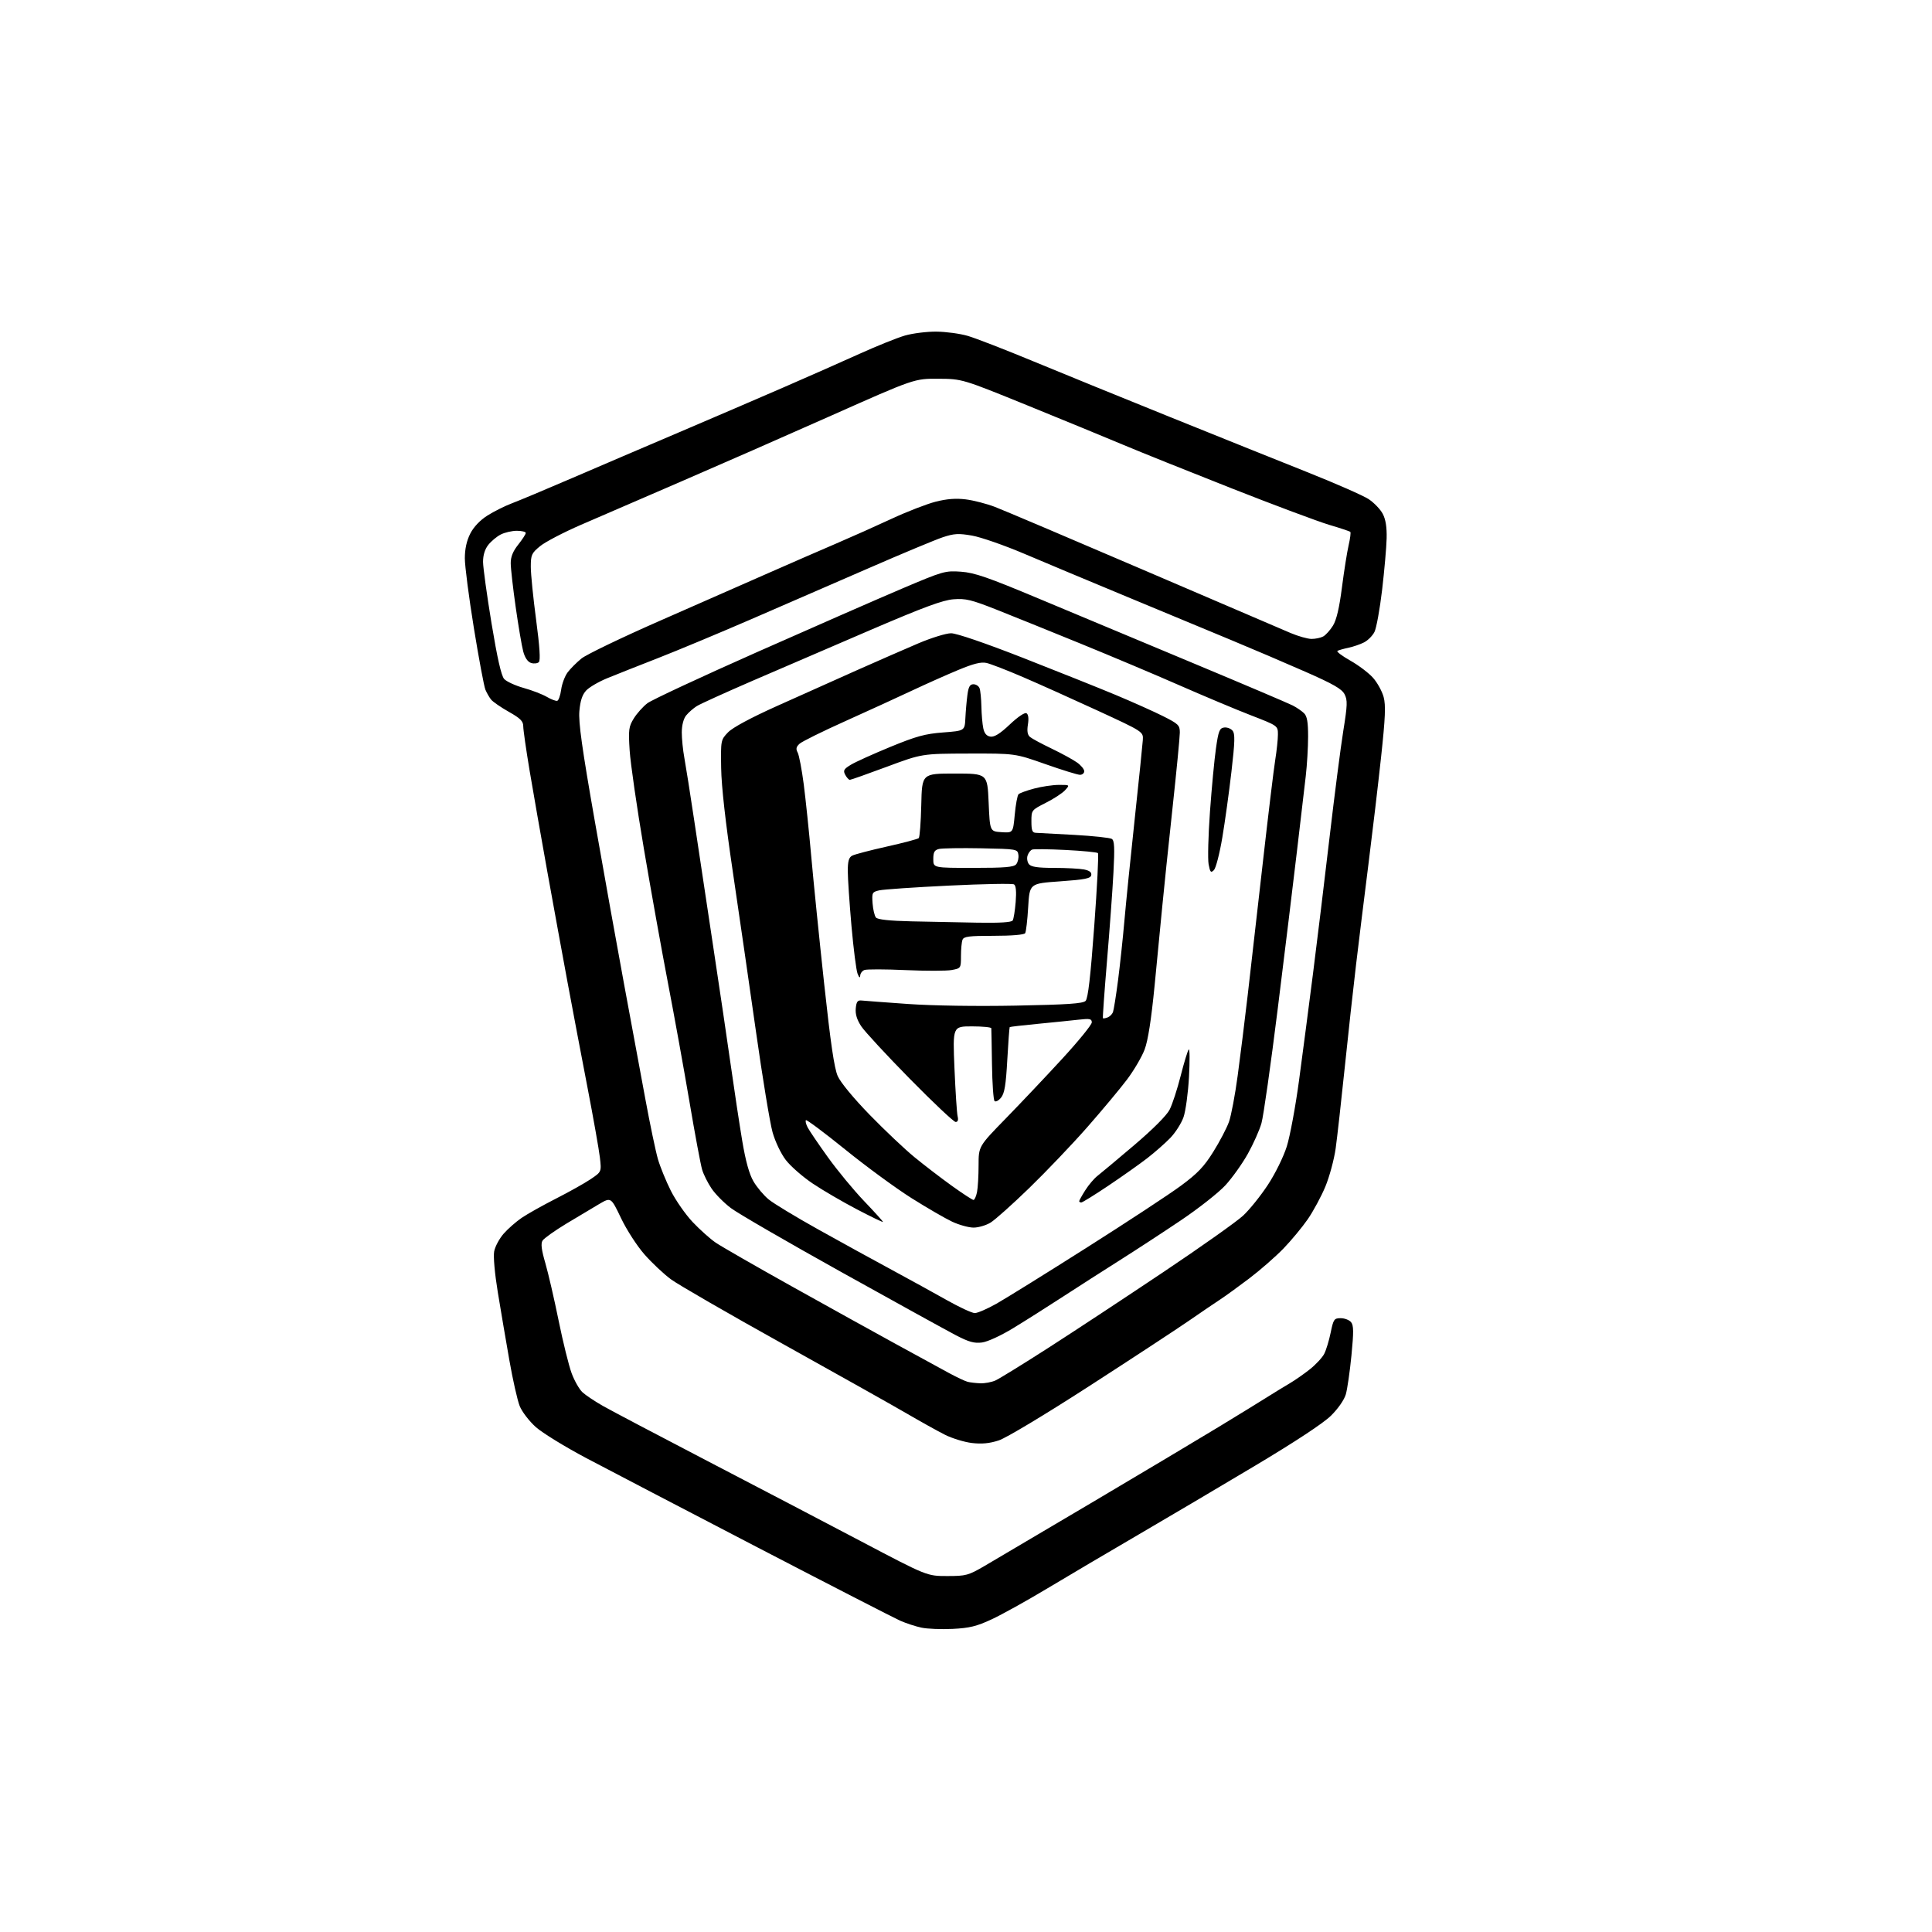 <?xml version="1.0" encoding="UTF-8" standalone="no"?>
<svg 
  version="1.1" 
  xmlns="http://www.w3.org/2000/svg" 
  xmlns:xlink="http://www.w3.org/1999/xlink" 
  xmlns:svg="http://www.w3.org/2000/svg"
  xmlns:rdf="http://www.w3.org/1999/02/22-rdf-syntax-ns#"
  xmlns:cc="http://creativecommons.org/ns#"
  xmlns:dc="http://purl.org/dc/elements/1.1/"
  viewBox="0 0 768 768"
  width="768"
  height="768"
>
<style>svg {background-color: white; }</style>"
<path stroke="none" fill="black" fill-rule="evenodd" d="M378.70,647.51C374.19,647.73 368.60,647.51 366.27,647.01C363.94,646.52 360.12,645.26 357.77,644.22C355.42,643.17 329.88,630.05 301.00,615.05C272.12,600.04 241.57,584.11 233.10,579.64C224.64,575.16 215.57,569.59 212.97,567.26C210.36,564.92 207.49,561.18 206.59,558.93C205.69,556.68 203.83,548.46 202.47,540.67C201.10,532.88 199.04,520.75 197.89,513.72C196.67,506.29 196.06,499.48 196.44,497.45C196.80,495.53 198.50,492.37 200.20,490.42C201.91,488.47 205.15,485.63 207.41,484.09C209.66,482.56 215.78,479.13 221.00,476.47C226.22,473.81 232.44,470.33 234.81,468.73C239.12,465.82 239.12,465.82 238.47,460.16C238.11,457.05 235.87,444.38 233.48,432.00C231.09,419.62 227.55,400.95 225.61,390.50C223.67,380.05 220.05,360.25 217.57,346.50C215.09,332.75 211.93,314.69 210.53,306.36C209.14,298.04 208.00,290.09 208.00,288.71C208.00,286.69 206.87,285.55 202.25,282.95C199.09,281.16 195.92,278.98 195.22,278.10C194.51,277.22 193.49,275.44 192.95,274.15C192.41,272.86 190.35,261.83 188.37,249.65C186.39,237.47 184.78,224.99 184.78,221.92C184.79,218.19 185.50,214.94 186.94,212.12C188.30,209.45 190.81,206.81 193.75,204.94C196.31,203.32 200.67,201.14 203.45,200.09C206.23,199.05 217.05,194.51 227.50,190.01C237.95,185.51 257.07,177.32 270.00,171.82C282.93,166.31 301.60,158.28 311.50,153.98C321.40,149.68 335.03,143.65 341.80,140.59C348.56,137.53 356.62,134.29 359.71,133.39C362.80,132.50 368.43,131.79 372.22,131.83C376.01,131.86 381.63,132.62 384.70,133.52C387.77,134.41 399.56,138.98 410.89,143.68C422.23,148.37 446.57,158.30 465.00,165.73C483.43,173.17 507.88,182.99 519.34,187.56C530.81,192.12 541.93,197.01 544.07,198.42C546.20,199.84 548.72,202.46 549.66,204.25C550.83,206.48 551.32,209.54 551.21,214.00C551.13,217.57 550.31,226.80 549.41,234.50C548.50,242.20 547.13,249.73 546.36,251.23C545.59,252.74 543.74,254.59 542.23,255.36C540.73,256.13 537.92,257.09 536.00,257.50C534.08,257.90 532.12,258.46 531.65,258.74C531.18,259.01 533.50,260.76 536.80,262.62C540.09,264.48 544.17,267.57 545.85,269.49C547.54,271.40 549.41,274.83 550.02,277.09C550.90,280.35 550.69,285.29 549.01,300.86C547.85,311.66 545.58,330.85 543.98,343.50C542.38,356.15 540.16,374.15 539.05,383.50C537.93,392.85 535.91,411.30 534.54,424.50C533.17,437.70 531.56,452.10 530.95,456.50C530.33,460.90 528.49,467.73 526.86,471.67C525.22,475.61 522.06,481.46 519.85,484.67C517.63,487.88 513.27,493.13 510.16,496.35C507.04,499.56 500.98,504.87 496.67,508.14C492.36,511.40 487.19,515.16 485.17,516.48C483.15,517.80 477.45,521.67 472.50,525.09C467.55,528.50 449.70,540.21 432.83,551.10C415.31,562.41 399.95,571.63 397.02,572.59C393.36,573.78 390.32,574.08 386.38,573.62C383.35,573.26 378.54,571.79 375.68,570.36C372.83,568.93 365.89,565.07 360.25,561.78C354.61,558.50 332.44,546.05 310.99,534.12C289.54,522.19 269.63,510.69 266.74,508.57C263.86,506.45 259.11,501.98 256.18,498.64C253.23,495.29 249.07,488.85 246.87,484.23C242.88,475.88 242.88,475.88 238.19,478.62C235.61,480.13 229.72,483.65 225.10,486.44C220.48,489.24 216.24,492.26 215.67,493.16C214.93,494.34 215.24,496.82 216.79,502.14C217.96,506.19 220.34,516.48 222.07,525.00C223.80,533.52 226.13,542.94 227.25,545.93C228.36,548.91 230.29,552.29 231.54,553.45C232.78,554.60 236.44,557.04 239.65,558.87C242.87,560.70 261.48,570.50 281.00,580.66C300.52,590.81 328.20,605.28 342.50,612.81C368.50,626.50 368.50,626.50 376.50,626.50C384.05,626.50 384.89,626.27 391.50,622.42C395.35,620.17 414.70,608.75 434.50,597.02C454.30,585.30 476.80,571.87 484.50,567.19C492.20,562.51 500.75,557.26 503.50,555.52C506.25,553.78 510.30,551.30 512.50,550.01C514.70,548.72 518.42,546.13 520.77,544.25C523.11,542.38 525.65,539.64 526.40,538.17C527.16,536.70 528.31,532.91 528.96,529.75C530.06,524.40 530.34,524.00 532.95,524.00C534.49,524.00 536.34,524.71 537.06,525.57C538.11,526.84 538.14,529.39 537.22,538.82C536.59,545.24 535.58,552.19 534.99,554.25C534.35,556.46 531.93,559.94 529.09,562.75C526.05,565.75 514.89,573.10 498.88,582.66C484.92,591.00 464.05,603.33 452.50,610.07C440.95,616.81 424.75,626.37 416.50,631.32C408.25,636.27 398.22,641.85 394.20,643.71C388.25,646.48 385.40,647.18 378.70,647.51zM389.70,549.88C391.46,549.95 394.16,549.44 395.70,548.76C397.24,548.07 406.82,542.16 417.00,535.62C427.18,529.08 447.65,515.59 462.50,505.64C477.35,495.70 491.60,485.61 494.16,483.23C496.72,480.85 501.14,475.35 503.99,471.01C506.91,466.58 510.20,459.90 511.51,455.76C512.79,451.72 514.99,439.88 516.39,429.46C517.80,419.03 520.29,399.93 521.94,387.00C523.59,374.07 526.54,349.77 528.50,333.00C530.46,316.23 532.92,297.14 533.97,290.59C535.64,280.20 535.70,278.33 534.48,275.97C533.39,273.85 529.98,271.90 518.83,267.00C510.99,263.55 497.81,257.92 489.54,254.49C481.27,251.05 462.57,243.29 448.00,237.23C433.43,231.18 415.03,223.48 407.13,220.12C399.22,216.76 389.90,213.52 386.42,212.91C381.04,211.98 379.29,212.07 374.79,213.56C371.88,214.53 358.70,220.02 345.50,225.78C332.30,231.53 311.15,240.72 298.50,246.20C285.85,251.68 269.20,258.62 261.50,261.63C253.80,264.63 244.74,268.22 241.36,269.61C237.99,270.99 234.24,273.18 233.03,274.47C231.47,276.13 230.68,278.51 230.31,282.66C229.92,287.12 231.36,297.45 236.46,326.50C240.12,347.40 245.38,376.65 248.13,391.50C250.89,406.35 254.67,426.76 256.53,436.85C258.39,446.95 260.65,457.72 261.54,460.79C262.44,463.87 264.75,469.52 266.67,473.35C268.60,477.18 272.50,482.77 275.34,485.78C278.18,488.78 282.30,492.47 284.50,493.97C286.70,495.47 300.43,503.36 315.00,511.49C329.57,519.62 348.25,529.97 356.50,534.48C364.75,538.99 374.04,544.06 377.14,545.75C380.24,547.43 383.62,549.03 384.64,549.29C385.66,549.55 387.94,549.82 389.70,549.88zM390.37,533.66C387.30,534.06 385.16,533.47 380.00,530.79C376.43,528.93 355.95,517.64 334.50,505.70C313.05,493.76 293.27,482.30 290.54,480.23C287.81,478.17 284.36,474.68 282.88,472.49C281.39,470.30 279.69,466.91 279.11,464.96C278.52,463.00 276.25,450.85 274.07,437.95C271.88,425.05 268.06,403.93 265.57,391.00C263.09,378.07 258.76,354.00 255.97,337.50C253.17,321.00 250.62,303.38 250.30,298.35C249.77,290.04 249.93,288.86 251.95,285.58C253.18,283.59 255.61,280.88 257.34,279.55C259.08,278.23 278.81,269.03 301.19,259.11C323.56,249.19 349.44,237.86 358.69,233.93C374.90,227.05 375.73,226.81 382.00,227.26C387.40,227.65 392.65,229.46 413.00,237.99C426.48,243.63 454.03,255.15 474.23,263.59C494.43,272.02 512.27,279.61 513.88,280.44C515.49,281.27 517.53,282.67 518.41,283.55C519.59,284.73 520.00,287.12 519.99,292.82C519.99,297.04 519.57,304.10 519.06,308.50C518.55,312.90 516.97,326.40 515.54,338.50C514.12,350.60 510.69,378.73 507.92,401.00C505.15,423.27 502.24,443.75 501.45,446.50C500.67,449.25 498.23,454.71 496.04,458.64C493.85,462.57 489.84,468.19 487.14,471.14C484.43,474.09 476.43,480.39 469.36,485.14C462.29,489.90 451.32,497.06 445.00,501.05C438.68,505.05 428.55,511.53 422.50,515.47C416.45,519.41 407.62,525.00 402.87,527.89C397.92,530.92 392.60,533.37 390.37,533.66zM387.50,521.97C388.60,521.97 392.48,520.29 396.11,518.24C399.75,516.18 415.86,506.18 431.91,496.00C447.97,485.82 464.84,474.74 469.41,471.36C476.07,466.45 478.63,463.76 482.32,457.83C484.86,453.77 487.65,448.43 488.53,445.97C489.41,443.51 490.98,435.20 492.01,427.50C493.05,419.80 494.84,405.40 495.99,395.50C497.13,385.60 499.83,361.96 501.98,342.97C504.13,323.97 506.36,305.52 506.94,301.97C507.51,298.41 507.99,293.93 507.99,292.00C507.99,288.50 507.99,288.50 497.25,284.34C491.34,282.05 478.62,276.71 469.00,272.49C459.38,268.26 441.60,260.77 429.50,255.83C417.40,250.89 402.35,244.81 396.06,242.32C386.15,238.40 383.86,237.85 379.06,238.22C374.78,238.55 367.30,241.31 346.50,250.23C331.65,256.61 310.50,265.71 299.50,270.47C288.50,275.23 278.38,279.82 277.00,280.68C275.62,281.55 273.72,283.21 272.77,284.38C271.71,285.68 271.04,288.25 271.02,291.07C271.01,293.58 271.47,298.16 272.04,301.26C272.61,304.35 274.38,315.57 275.97,326.19C277.55,336.81 280.93,359.23 283.47,376.00C286.01,392.77 289.21,414.38 290.57,424.00C291.93,433.62 293.94,446.88 295.04,453.45C296.41,461.60 297.83,466.73 299.52,469.62C300.88,471.95 303.60,475.18 305.56,476.79C307.52,478.41 316.41,483.79 325.31,488.75C334.22,493.72 347.35,500.94 354.50,504.79C361.65,508.65 371.55,514.10 376.50,516.89C381.45,519.68 386.40,521.97 387.50,521.97zM387.00,487.99C385.07,487.98 381.25,486.93 378.50,485.64C375.75,484.35 368.47,480.13 362.32,476.26C356.17,472.38 344.33,463.71 336.02,456.98C327.71,450.26 320.67,445.00 320.37,445.29C320.08,445.59 320.38,446.88 321.05,448.16C321.72,449.45 325.33,454.77 329.09,460.00C332.84,465.23 339.31,473.06 343.46,477.41C347.61,481.75 351.00,485.50 351.00,485.73C351.00,485.96 346.35,483.72 340.67,480.75C334.99,477.78 327.06,473.16 323.06,470.47C319.05,467.78 314.24,463.57 312.36,461.11C310.43,458.59 308.14,453.79 307.10,450.07C306.08,446.46 303.11,428.43 300.50,410.00C297.89,391.57 293.74,363.00 291.30,346.50C288.41,327.03 286.78,312.58 286.67,305.32C286.50,294.28 286.53,294.12 289.38,291.14C291.20,289.23 298.37,285.37 308.88,280.64C318.02,276.52 332.25,270.15 340.50,266.48C348.75,262.81 359.77,258.00 364.99,255.77C370.21,253.55 376.10,251.73 378.07,251.73C380.23,251.73 391.53,255.59 406.58,261.48C420.28,266.85 436.90,273.49 443.50,276.25C450.10,279.01 458.54,282.78 462.25,284.64C468.45,287.75 469.00,288.28 469.00,291.20C469.00,292.94 467.68,306.55 466.07,321.43C464.46,336.32 462.65,353.68 462.05,360.00C461.45,366.32 460.07,380.60 458.98,391.71C457.64,405.38 456.35,413.64 455.00,417.21C453.90,420.12 450.75,425.50 447.99,429.16C445.23,432.82 438.09,441.37 432.13,448.16C426.16,454.95 415.81,465.79 409.14,472.26C402.46,478.74 395.54,484.92 393.75,486.01C391.96,487.10 388.93,487.99 387.00,487.99zM429.83,478.00C429.37,478.00 429.00,477.77 429.00,477.48C429.00,477.19 430.09,475.23 431.43,473.12C432.76,471.00 434.96,468.43 436.31,467.39C437.65,466.35 444.22,460.86 450.89,455.19C458.31,448.88 463.77,443.41 464.95,441.09C466.02,439.01 468.00,432.93 469.36,427.57C470.72,422.22 472.15,417.54 472.55,417.17C472.95,416.80 472.99,421.73 472.64,428.11C472.29,434.50 471.31,441.70 470.46,444.11C469.61,446.53 467.25,450.23 465.21,452.35C463.17,454.46 459.02,458.10 456.00,460.44C452.98,462.77 446.04,467.68 440.58,471.34C435.12,475.00 430.29,478.00 429.83,478.00zM386.98,477.00C387.40,477.00 388.03,475.59 388.38,473.88C388.72,472.16 389.00,467.36 389.00,463.22C389.00,455.69 389.00,455.69 399.82,444.60C405.77,438.49 415.90,427.79 422.32,420.80C428.74,413.82 434.00,407.35 434.00,406.43C434.00,404.99 433.24,404.83 428.75,405.34C425.86,405.67 418.58,406.41 412.56,406.99C406.55,407.57 401.51,408.15 401.37,408.29C401.24,408.43 400.80,414.31 400.41,421.35C399.86,431.33 399.31,434.63 397.94,436.32C396.97,437.52 395.80,438.13 395.35,437.68C394.90,437.23 394.44,430.71 394.33,423.18C394.22,415.66 394.10,409.16 394.06,408.75C394.03,408.34 390.56,408.00 386.36,408.00C378.71,408.00 378.71,408.00 379.42,424.75C379.81,433.96 380.37,442.51 380.67,443.75C381.03,445.23 380.76,446.00 379.88,446.00C379.15,446.00 370.96,438.29 361.70,428.87C352.44,419.45 343.73,410.04 342.36,407.97C340.65,405.38 339.96,403.14 340.18,400.84C340.43,398.18 340.91,397.54 342.50,397.72C343.60,397.84 351.93,398.46 361.00,399.10C370.76,399.79 388.26,400.05 403.84,399.75C424.30,399.36 430.49,398.94 431.54,397.87C432.50,396.90 433.50,388.30 434.98,368.12C436.13,352.51 436.79,339.46 436.45,339.12C436.11,338.78 430.36,338.22 423.67,337.88C416.98,337.54 410.95,337.47 410.29,337.72C409.62,337.98 408.80,339.06 408.46,340.14C408.11,341.22 408.38,342.75 409.04,343.55C409.93,344.61 412.57,345.00 419.00,345.00C423.81,345.00 429.18,345.29 430.92,345.63C433.12,346.07 434.00,346.77 433.79,347.88C433.54,349.21 431.29,349.65 421.38,350.35C409.28,351.20 409.28,351.20 408.72,360.56C408.42,365.71 407.88,370.39 407.52,370.96C407.14,371.58 402.15,372.00 395.05,372.00C385.18,372.00 383.11,372.26 382.61,373.58C382.27,374.45 382.00,377.36 382.00,380.04C382.00,384.86 381.96,384.92 378.32,385.60C376.29,385.98 368.02,385.99 359.94,385.63C351.86,385.26 344.52,385.25 343.63,385.59C342.73,385.93 341.97,386.95 341.94,387.86C341.90,388.91 341.52,388.63 340.90,387.07C340.37,385.74 339.28,377.19 338.47,368.07C337.67,358.96 337.01,349.15 337.01,346.29C337.00,342.34 337.43,340.84 338.75,340.14C339.71,339.63 345.90,338.00 352.50,336.53C359.10,335.06 364.82,333.54 365.22,333.16C365.61,332.78 366.06,326.85 366.22,319.98C366.50,307.50 366.50,307.50 379.50,307.50C392.50,307.50 392.50,307.50 393.00,319.00C393.50,330.50 393.50,330.50 398.10,330.80C402.70,331.10 402.70,331.10 403.38,323.82C403.75,319.82 404.43,316.17 404.88,315.72C405.33,315.27 408.13,314.25 411.10,313.46C414.07,312.67 418.48,312.02 420.90,312.01C425.31,312.00 425.31,312.00 423.40,314.11C422.36,315.27 418.91,317.53 415.75,319.12C410.04,322.01 410.00,322.06 410.00,326.51C410.00,330.10 410.35,331.01 411.75,331.06C412.71,331.09 419.60,331.46 427.06,331.88C434.52,332.30 441.22,333.02 441.95,333.47C443.01,334.12 443.14,336.93 442.61,346.90C442.25,353.83 441.09,369.62 440.05,381.99C439.01,394.37 438.28,404.61 438.43,404.77C438.59,404.92 439.42,404.78 440.28,404.45C441.14,404.12 442.10,403.17 442.42,402.35C442.73,401.53 443.64,395.83 444.44,389.68C445.23,383.53 446.37,372.88 446.97,366.00C447.57,359.12 449.41,340.90 451.07,325.50C452.72,310.10 454.17,296.01 454.29,294.18C454.50,290.87 454.50,290.87 436.24,282.44C426.19,277.81 412.82,271.80 406.53,269.10C400.24,266.39 393.76,263.89 392.14,263.53C389.96,263.05 386.96,263.81 380.84,266.36C376.25,268.27 368.00,271.95 362.50,274.54C357.00,277.13 345.11,282.57 336.07,286.64C327.03,290.70 318.83,294.75 317.85,295.64C316.48,296.88 316.30,297.69 317.09,299.16C317.65,300.21 318.73,305.89 319.50,311.78C320.26,317.68 321.61,330.60 322.49,340.50C323.37,350.40 325.67,373.12 327.61,390.99C330.17,414.66 331.63,424.65 333.01,427.76C334.13,430.30 339.32,436.58 345.70,443.14C351.64,449.25 359.67,456.84 363.54,460.01C367.42,463.19 374.10,468.31 378.40,471.40C382.69,474.48 386.56,477.00 386.98,477.00zM388.69,366.78C397.46,366.93 402.11,366.63 402.56,365.90C402.94,365.29 403.47,361.97 403.75,358.53C404.08,354.36 403.86,352.03 403.09,351.56C402.45,351.16 390.81,351.38 377.21,352.04C363.62,352.70 351.16,353.55 349.52,353.93C346.71,354.58 346.56,354.85 346.86,359.06C347.04,361.50 347.64,364.05 348.19,364.72C348.86,365.54 353.55,366.05 362.35,366.25C369.58,366.42 381.44,366.66 388.69,366.78zM482.55,345.88C481.34,347.09 481.05,346.76 480.44,343.56C480.06,341.51 480.30,332.11 480.98,322.67C481.66,313.22 482.73,301.90 483.36,297.50C484.34,290.59 484.78,289.46 486.59,289.20C487.74,289.04 489.25,289.60 489.95,290.44C490.99,291.69 490.91,294.73 489.52,306.74C488.58,314.86 486.95,326.67 485.88,332.99C484.82,339.31 483.32,345.11 482.55,345.88zM386.88,345.00C399.50,345.00 403.00,344.70 403.95,343.56C404.61,342.76 405.01,341.07 404.83,339.81C404.50,337.53 404.28,337.50 390.00,337.21C382.02,337.06 374.49,337.18 373.25,337.48C371.45,337.93 371.00,338.74 371.00,341.52C371.00,345.00 371.00,345.00 386.88,345.00zM337.82,310.00C337.41,310.00 336.59,309.10 336.00,308.01C335.09,306.30 335.41,305.72 338.22,304.01C340.02,302.91 347.08,299.72 353.91,296.91C364.25,292.66 367.74,291.70 374.91,291.16C383.50,290.50 383.50,290.50 383.75,285.50C383.88,282.75 384.25,278.59 384.56,276.25C384.99,273.00 385.55,272.00 386.95,272.00C387.96,272.00 389.06,272.71 389.39,273.58C389.73,274.45 390.05,277.71 390.12,280.83C390.18,283.95 390.52,287.85 390.87,289.50C391.32,291.59 392.19,292.60 393.74,292.82C395.31,293.04 397.60,291.60 401.43,287.97C404.65,284.93 407.37,283.11 408.05,283.53C408.79,283.99 409.00,285.63 408.61,288.01C408.19,290.66 408.44,292.12 409.46,292.97C410.26,293.63 414.13,295.71 418.08,297.60C422.02,299.50 426.54,301.96 428.12,303.09C429.71,304.21 431.00,305.78 431.00,306.57C431.00,307.36 430.24,308.00 429.31,308.00C428.39,308.00 422.20,306.09 415.56,303.75C403.50,299.50 403.50,299.50 385.00,299.55C366.50,299.60 366.50,299.60 352.53,304.80C344.85,307.66 338.23,310.00 337.82,310.00zM221.50,278.59C222.05,278.45 222.76,276.45 223.07,274.15C223.38,271.84 224.54,268.76 225.63,267.29C226.73,265.82 229.22,263.33 231.15,261.76C233.09,260.20 247.01,253.49 262.09,246.87C277.16,240.24 296.70,231.65 305.50,227.78C314.30,223.90 326.45,218.61 332.50,216.02C338.55,213.43 348.45,209.00 354.50,206.19C360.55,203.38 368.38,200.35 371.90,199.44C376.39,198.30 379.97,198.02 383.90,198.51C386.98,198.89 392.20,200.24 395.50,201.50C398.80,202.76 425.35,214.03 454.50,226.54C483.65,239.05 509.98,250.34 513.00,251.62C516.02,252.90 519.77,253.96 521.32,253.98C522.86,253.99 524.96,253.56 525.98,253.01C526.99,252.47 528.74,250.53 529.87,248.71C531.28,246.44 532.40,241.64 533.45,233.45C534.30,226.88 535.49,219.34 536.11,216.70C536.72,214.05 537.02,211.69 536.77,211.43C536.51,211.18 532.75,209.92 528.40,208.64C524.06,207.35 506.55,200.81 489.50,194.09C472.45,187.37 453.10,179.60 446.50,176.82C439.90,174.04 422.80,167.01 408.50,161.19C382.50,150.62 382.50,150.62 373.00,150.56C363.50,150.50 363.50,150.50 330.50,165.18C312.35,173.26 285.35,185.11 270.50,191.52C255.65,197.94 237.84,205.64 230.93,208.63C224.01,211.63 216.70,215.45 214.68,217.12C211.31,219.89 211.00,220.58 211.00,225.32C211.00,228.17 211.95,237.63 213.11,246.34C214.53,256.99 214.89,262.51 214.21,263.19C213.66,263.74 212.27,263.90 211.12,263.54C209.79,263.12 208.67,261.48 208.00,259.00C207.42,256.86 206.07,248.90 204.99,241.31C203.91,233.71 203.02,225.87 203.02,223.89C203.00,221.36 203.90,219.14 206.00,216.50C207.65,214.42 209.00,212.34 209.00,211.86C209.00,211.39 207.40,211.00 205.45,211.00C203.50,211.00 200.61,211.67 199.04,212.48C197.46,213.29 195.24,215.15 194.09,216.61C192.73,218.35 192.01,220.70 192.02,223.38C192.04,225.65 193.55,236.62 195.39,247.78C197.68,261.62 199.27,268.64 200.42,269.91C201.34,270.93 204.83,272.53 208.16,273.47C211.50,274.40 215.64,276.00 217.36,277.01C219.09,278.02 220.95,278.73 221.50,278.59z" />

</svg>